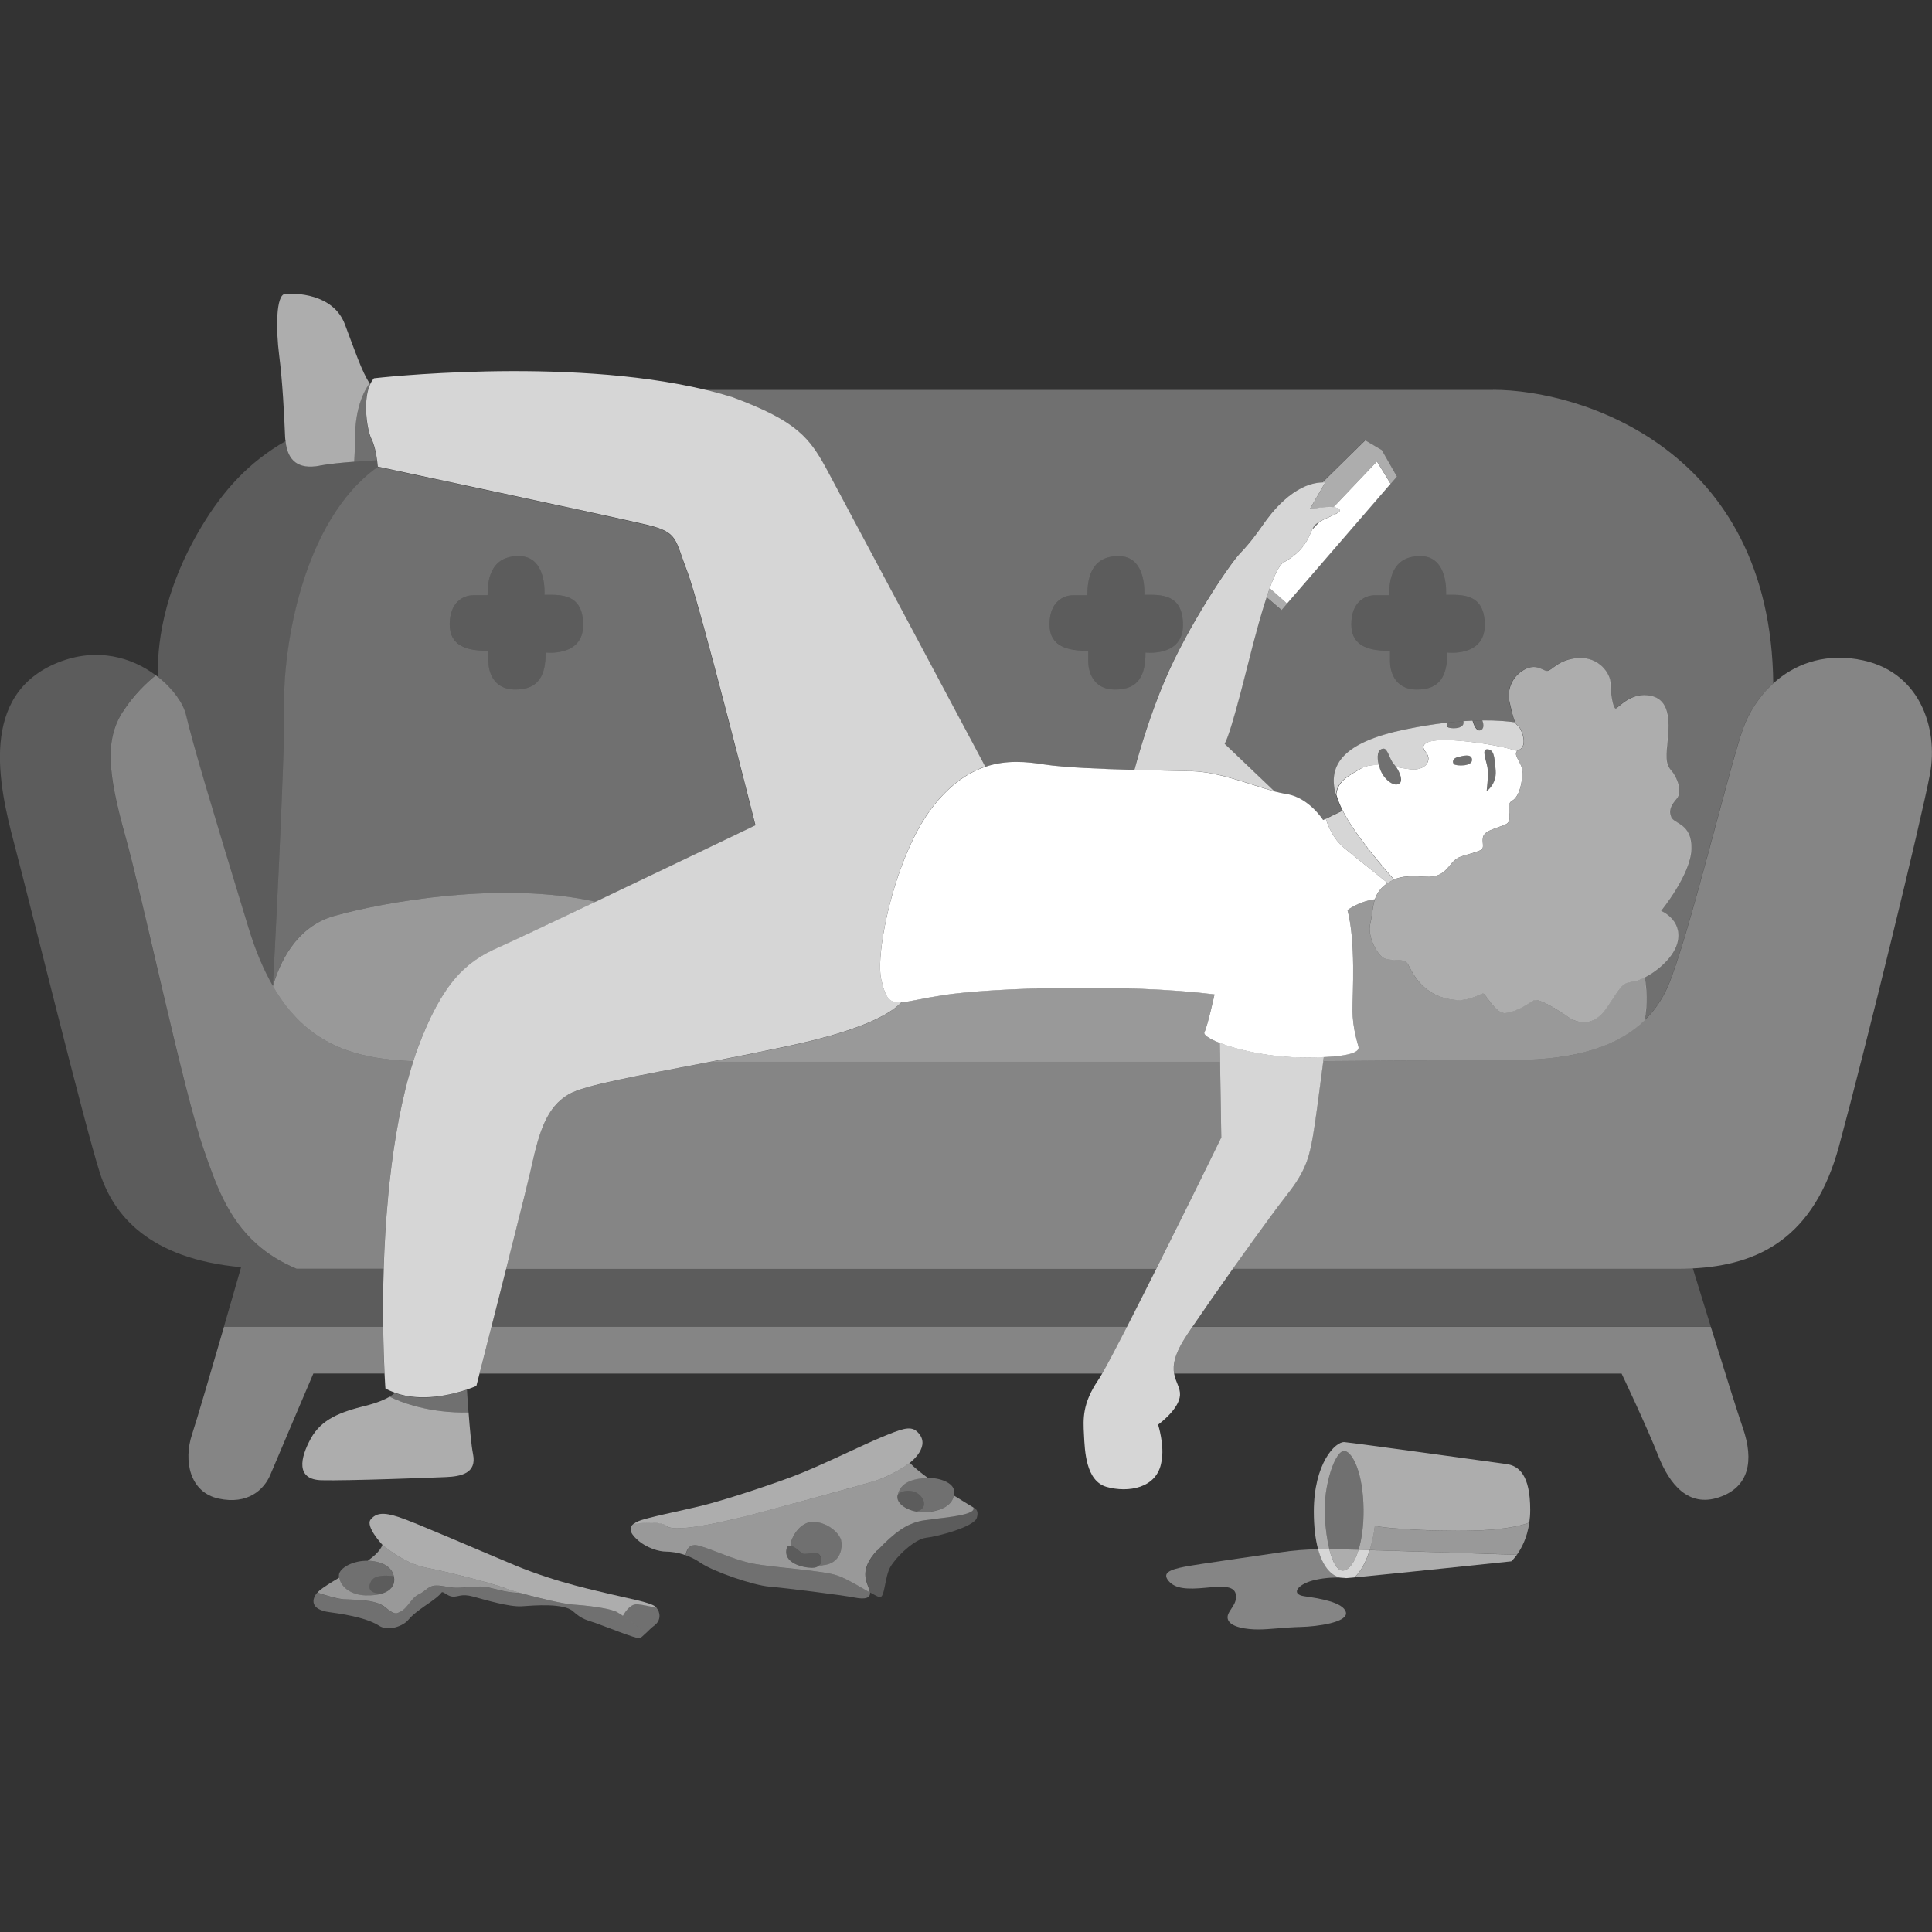 <svg viewBox="0 0 300 300" xmlns="http://www.w3.org/2000/svg"><rect x="0" y="0" width="300" height="300" fill="#333333" stroke="none"/><g fill="#fff"><path d="m 76.31 206.03 h 98.69 c 1.39 -2.72 2.97 -5.84 4.56 -9.02 h -100.96 c -.79 3.11 -1.58 6.24 -2.29 9.02 z" opacity=".2"/><path d="m 191.44 197.01 c -2.3 3.24 -4.58 6.51 -6.28 9.02 h 80.5 c -1.01 -3.25 -1.99 -6.46 -2.8 -9.08 -.78 .04 -1.57 .06 -2.37 .06 z" opacity=".2"/><path d="m 34.78 206.03 c -1.97 6.78 -4.23 14.49 -4.95 16.67 -1.37 4.12 -.39 9.02 4.12 10 s 7.06 -1.37 8.04 -3.73 c .98 -2.35 6.67 -15.69 6.67 -15.69 h 11.04 c -.08 -1.68 -.18 -4.18 -.21 -7.26 h -24.7 z" opacity=".4"/><path d="m 76.31 206.03 c -.77 3.01 -1.43 5.6 -1.85 7.26 h 96.7 c .85 -1.47 2.22 -4.08 3.85 -7.26 h -98.69 z" opacity=".4"/><path d="m 184.28 207.34 c -1.93 2.89 -2.18 4.65 -1.95 5.95 h 69.47 s 3.92 8.24 5.69 12.75 4.71 8.04 9.41 6.47 c 4.71 -1.57 5.49 -5.69 3.73 -10.78 -.82 -2.36 -2.93 -9.11 -4.97 -15.69 h -80.5 c -.31 .46 -.61 .9 -.88 1.31 z" opacity=".4"/><path d="m 59.56 197.01 h -13.52 c -2.5 -1.04 -4.5 -2.33 -6.15 -3.79 -4.65 -4.11 -6.48 -9.6 -8.3 -14.83 -3.14 -9.02 -9.41 -38.82 -12.16 -48.63 -2.75 -9.8 -3.14 -14.9 -.39 -19.22 1.71 -2.69 3.81 -4.62 5.14 -5.69 -3.65 -2.73 -9.08 -4.43 -15.21 -1.96 -12.29 4.97 -9.15 19.09 -6.8 27.97 2.35 8.89 10.98 43.92 13.33 51.24 2.11 6.57 7.6 13.35 21.94 14.67 -.61 2.1 -1.6 5.54 -2.67 9.25 h 24.7 c -.03 -2.64 -.02 -5.71 .08 -9.02 z" opacity=".2"/><path d="m 56.79 218.28 c -3.92 .98 -6.86 2.06 -8.53 5.1 s -2.35 6.37 1.67 6.47 16.96 -.39 19.31 -.49 4.8 -.59 4.22 -3.53 c -.27 -1.33 -.51 -3.98 -.7 -6.5 -6 .12 -10.29 -1.49 -12.27 -2.44 -.73 .42 -1.88 .94 -3.7 1.39 z" opacity=".6"/><path d="m 61.32 216.3 c -.17 .15 -.44 .35 -.84 .59 1.98 .95 6.27 2.56 12.27 2.44 -.1 -1.28 -.18 -2.52 -.24 -3.54 -2.33 .8 -7.08 2.01 -11.2 .51 z" opacity=".3"/><path d="m 28.85 110.99 c 1.05 4.45 3.92 14.12 9.67 32.94 1.12 3.66 2.41 6.69 3.85 9.19 0 0 1.9 -35.34 1.77 -43.83 -.13 -8.5 2.75 -28.37 14.51 -36.8 0 0 -.03 -.43 -.12 -1.03 -.95 .05 -2.2 .12 -3.52 .22 -1.9 .14 -3.94 .35 -5.38 .61 -3.29 .61 -4.98 -.74 -5.29 -3.79 -5.75 3.29 -9.67 7.66 -13.01 13.2 -6.29 10.45 -6.95 19.19 -6.8 23.42 2.35 1.86 3.91 4.12 4.32 5.87 z" opacity=".2"/><path d="m 44.14 109.3 c .13 8.5 -1.77 43.83 -1.77 43.83 .98 -3.46 3.49 -9.19 9.48 -10.89 7.73 -2.19 26.26 -5.5 40.66 -2.2 11.39 -5.43 24.77 -11.85 24.77 -11.85 s -8.63 -34.31 -10.59 -39.41 -1.37 -6.08 -6.28 -7.26 c -4.9 -1.18 -41.77 -9.02 -41.77 -9.02 -11.77 8.43 -14.64 28.3 -14.51 36.8 z m 29.35 -16.87 h 2.22 c 0 -2.29 .39 -6.08 4.84 -6.08 s 3.99 6.01 3.99 6.01 c 2.48 0 6.01 -.26 6.01 4.71 s -5.82 4.25 -5.82 4.25 c 0 3.53 -1.05 5.75 -4.71 5.75 s -4.18 -3.14 -4.18 -4.38 v -1.63 c -3.14 0 -6.01 -.65 -6.01 -4.12 s 2.16 -4.51 3.66 -4.51 z" opacity=".3"/><path d="m 211.3 119.36 c .77 -.46 1.75 -.59 2.8 -.56 -.33 -1.35 -.21 -2.46 .7 -2.55 .69 -.07 .92 1.57 1.63 2.39 .12 .13 .24 .3 .35 .47 .76 .13 1.5 .26 2.16 .35 2.35 .29 3.53 -1.37 2.45 -2.65 -1.08 -1.27 -.1 -2.35 6.37 -1.67 3.88 .41 6.41 1.03 7.82 1.47 .08 -.07 .18 -.14 .31 -.19 1.42 -.59 .34 -3.38 -.25 -3.78 -.14 -.09 -.27 -.26 -.38 -.48 -1.12 -.16 -2.81 -.32 -5.08 -.3 .23 .6 .3 1.41 -.35 1.55 -.61 .14 -.99 -.86 -1.18 -1.51 -.45 .02 -.93 .05 -1.42 .08 .01 .03 .03 .05 .03 .09 .2 1.24 -2.2 1.11 -2.46 .82 -.15 -.17 -.19 -.44 -.07 -.68 -1.96 .22 -4.16 .56 -6.61 1.07 -9.34 1.94 -12.03 5.36 -10.69 10.09 .23 -2.17 2.1 -2.98 3.82 -4.01 z" opacity=".8"/><path d="m 208.66 131.62 c 1.5 1.25 4.7 3.8 6.83 5.5 .31 -.21 .63 -.39 .95 -.53 -2.12 -2.4 -4.28 -5.02 -6.01 -7.51 -.78 -1.12 -1.43 -2.19 -1.95 -3.2 l -2.61 1.27 c .37 1.15 1.2 3.15 2.79 4.48 z" opacity=".8"/><path d="m 216.43 136.58 c 1.38 -.6 2.88 -.59 4.92 -.45 1.67 .12 2.57 -.45 3.22 -1.11 .46 -.47 .81 -.98 1.19 -1.35 .93 -.88 1.94 -.79 4.07 -1.62 .88 -.34 .1 -1.42 .54 -2.3 s 2.21 -1.18 3.48 -1.77 -.25 -2.99 .93 -3.63 1.62 -2.99 1.62 -4.51 c 0 -1.37 -1.55 -2.59 -.8 -3.24 -1.41 -.43 -3.94 -1.05 -7.82 -1.47 -6.47 -.69 -7.45 .39 -6.37 1.67 1.08 1.27 -.1 2.94 -2.45 2.65 -.66 -.08 -1.4 -.22 -2.16 -.35 .61 .91 1.14 2.25 .4 2.63 -.88 .46 -2.45 -.85 -2.94 -2.42 -.06 -.18 -.1 -.35 -.14 -.52 -1.05 -.03 -2.03 .09 -2.8 .56 -1.72 1.03 -3.59 1.84 -3.82 4.01 .23 .8 .55 1.62 .99 2.49 .52 1.02 1.17 2.09 1.95 3.2 1.74 2.5 3.89 5.11 6.01 7.51 z m 14.51 -20.23 c 1.05 .03 1.14 1.14 1.31 3.3 .16 2.16 -1.41 3.2 -1.41 3.2 s .33 -2.55 .13 -3.69 -.95 -2.84 -.03 -2.81 z m -4.57 1.21 c .82 -.2 2.04 -.54 2.19 .29 .23 1.24 -2.48 1.11 -2.78 .82 s -.23 -.92 .59 -1.11 z"/><path d="m 255.39 151.77 c -.76 .4 -1.46 .64 -1.93 .68 -1.77 .15 -1.91 1.08 -4.07 4.17 s -4.76 2.11 -5.93 1.27 c -1.18 -.83 -4.56 -3.04 -5.34 -2.55 s -2.84 1.86 -4.41 1.96 -3.04 -3.14 -3.48 -3.04 -1.86 1.03 -3.78 1.03 c -5.64 -.25 -7.26 -4.56 -7.84 -5.59 -.59 -1.03 -2.5 -.39 -3.63 -.88 s -2.7 -3.43 -2.21 -5.39 c .31 -1.23 .31 -2.57 .72 -3.79 -2.55 .35 -4.25 1.68 -4.25 1.68 1.31 4.97 .78 12.81 .78 15.56 s .78 5.1 .92 5.62 c .11 .45 .02 1.39 -5.38 1.64 -.03 .21 -.05 .42 -.08 .63 9.51 -.08 21.42 -.18 29.65 -.18 9.7 0 16.21 -2.22 20.25 -6.15 .48 -2.58 .33 -4.89 .02 -6.67 z" opacity=".5"/><path d="m 51.86 142.24 c -5.99 1.7 -8.5 7.44 -9.48 10.89 5.3 9.17 12.72 11.29 21.79 11.66 .18 -.57 .37 -1.14 .56 -1.7 3.92 -10.59 7.65 -13.73 12.55 -15.88 1.88 -.83 8.18 -3.81 15.24 -7.17 -14.4 -3.3 -32.93 .01 -40.66 2.2 z" opacity=".5"/><path d="m 187.02 160.28 c .52 -1.05 1.57 -5.88 1.57 -5.88 -13.73 -1.7 -34.64 -1.05 -42.22 .13 -3.11 .48 -5.07 1 -6.38 1.1 -1.48 1.61 -5.59 4.22 -17.02 6.68 -4.51 .97 -8.71 1.81 -12.52 2.55 h 79 l -.05 -2.92 c -1.65 -.64 -2.57 -1.27 -2.38 -1.66 z" opacity=".5"/><path d="m 235.67 112.64 c .59 .39 1.67 3.19 .25 3.78 -.14 .06 -.23 .12 -.31 .19 -.75 .66 .8 1.87 .8 3.24 0 1.52 -.44 3.87 -1.62 4.51 s .34 3.04 -.93 3.63 -3.04 .88 -3.48 1.77 .34 1.96 -.54 2.3 c -2.13 .83 -3.14 .74 -4.07 1.62 -.39 .37 -.73 .88 -1.19 1.35 -.65 .66 -1.56 1.22 -3.22 1.11 -2.04 -.14 -3.54 -.14 -4.92 .45 -.32 .14 -.64 .32 -.95 .53 -.22 .15 -.43 .3 -.65 .49 -.25 .21 -.44 .44 -.62 .67 -.33 .43 -.56 .89 -.72 1.37 -.41 1.23 -.41 2.57 -.72 3.79 -.49 1.96 1.08 4.9 2.21 5.39 s 3.04 -.15 3.63 .88 2.21 5.34 7.84 5.59 c 1.91 0 3.33 -.93 3.78 -1.03 .44 -.1 1.91 3.14 3.48 3.04 s 3.63 -1.47 4.41 -1.96 4.17 1.72 5.34 2.55 c 1.18 .83 3.78 1.81 5.93 -1.27 s 2.3 -4.02 4.07 -4.17 c .48 -.04 1.17 -.29 1.93 -.68 2.06 -1.07 4.66 -3.26 5.13 -5.69 .64 -3.33 -2.6 -4.66 -2.6 -4.66 s 4.61 -5.64 4.71 -9.61 -2.7 -3.87 -3.14 -4.95 0 -1.86 .88 -2.89 .05 -3.28 -.78 -4.22 c -.83 -.93 -.98 -1.67 -.69 -4.36 .29 -2.7 .64 -6.62 -2.5 -7.35 -3.14 -.74 -5.15 1.96 -5.54 1.96 s -.78 -2.16 -.78 -3.82 -1.86 -4.22 -5 -4.02 -4.12 2.01 -4.85 2.01 -1.67 -1.27 -3.63 -.15 c -1.96 1.13 -2.6 3.28 -2.21 4.95 .3 1.26 .54 2.5 .9 3.19 .11 .22 .24 .39 .38 .48 z" opacity=".6"/><path d="m 88.26 169.95 c -3.33 1.96 -4.51 5.69 -5.69 10.98 -.14 .61 -.36 1.56 -.64 2.72 -.04 .18 -.08 .35 -.13 .54 -.16 .65 -.34 1.38 -.53 2.15 -.75 3.03 -1.7 6.82 -2.68 10.68 h 100.96 c 1.53 -3.05 3.06 -6.15 4.47 -8.98 .14 -.29 .28 -.58 .43 -.86 .42 -.85 .83 -1.68 1.22 -2.47 2.33 -4.72 3.97 -8.09 3.97 -8.09 l -.19 -11.77 h -79 c -11.61 2.26 -19.68 3.62 -22.18 5.1 z" opacity=".4"/><path d="m 288.46 102.37 c -5.62 -.91 -9.99 .92 -13.09 3.73 -2.24 2.03 -3.81 4.57 -4.69 6.99 -2.09 5.75 -8.63 33.2 -11.77 40.26 -.86 1.92 -2.03 3.62 -3.55 5.09 -4.04 3.93 -10.55 6.15 -20.25 6.15 -8.23 0 -20.13 .1 -29.65 .18 -.59 4.58 -1.31 10.01 -1.6 11.59 -.5 2.74 -.88 5.01 -3.52 8.5 -.13 .17 -.26 .34 -.4 .52 -.37 .46 -.83 1.07 -1.35 1.76 -.33 .44 -.68 .9 -1.05 1.41 -1.74 2.35 -3.94 5.39 -6.12 8.47 h 69.05 c .8 0 1.59 -.02 2.37 -.06 10.22 -.52 18.85 -4.69 22.73 -19.02 4.18 -15.43 12.81 -50.72 14.12 -57.78 s -1.57 -16.21 -11.24 -17.78 z" opacity=".4"/><path d="m 19.05 110.54 c -2.75 4.31 -2.35 9.41 .39 19.22 2.75 9.8 9.02 39.61 12.16 48.63 1.82 5.23 3.65 10.72 8.3 14.83 1.65 1.46 3.66 2.75 6.15 3.79 h 13.52 c .11 -3.53 .33 -7.36 .7 -11.26 .07 -.77 .14 -1.54 .23 -2.32 0 -.02 0 -.03 .01 -.05 .7 -6.37 1.85 -12.86 3.67 -18.59 -9.08 -.37 -16.5 -2.49 -21.79 -11.66 -1.45 -2.5 -2.74 -5.53 -3.85 -9.19 -5.75 -18.82 -8.63 -28.5 -9.67 -32.94 -.41 -1.74 -1.96 -4.01 -4.32 -5.87 -.12 -.09 -.23 -.19 -.35 -.28 -1.33 1.07 -3.43 3 -5.14 5.69 z" opacity=".4"/><path d="m 184.28 207.34 c .27 -.41 .57 -.85 .88 -1.31 1.7 -2.51 3.98 -5.78 6.28 -9.02 2.19 -3.08 4.38 -6.12 6.12 -8.47 .38 -.51 .72 -.97 1.05 -1.41 .52 -.69 .99 -1.3 1.35 -1.76 .14 -.18 .27 -.35 .4 -.52 2.64 -3.49 3.02 -5.76 3.52 -8.5 .29 -1.58 1.01 -7.01 1.6 -11.59 .03 -.21 .06 -.42 .08 -.63 -.86 .04 -1.84 .06 -2.99 .06 -5.3 0 -10.33 -1.15 -13.17 -2.26 l .05 2.92 .19 11.77 s -1.64 3.37 -3.97 8.09 c -.39 .79 -.8 1.61 -1.22 2.47 -.14 .28 -.28 .57 -.43 .86 -1.4 2.83 -2.94 5.93 -4.47 8.98 -1.59 3.18 -3.17 6.3 -4.56 9.02 -1.63 3.17 -3 5.79 -3.85 7.26 -.25 .43 -.45 .76 -.6 .98 -2.48 3.66 -2.35 6.01 -2.22 8.5 .13 2.48 .26 7.19 3.53 8.11 s 7.84 .26 8.5 -3.92 c .52 -2.48 -.52 -5.75 -.52 -5.75 s 3.27 -2.35 3.4 -4.58 c .07 -1.13 -.67 -1.99 -.91 -3.33 -.23 -1.3 .02 -3.05 1.95 -5.95 z" opacity=".8"/><path d="m 55.12 67.99 c 0 1.34 -.04 2.57 -.11 3.7 1.32 -.1 2.57 -.17 3.52 -.22 -.13 -.94 -.39 -2.33 -.87 -3.28 -.39 -.78 -.78 -2.57 -.83 -4.43 -.04 -1.47 .12 -2.99 .66 -4.11 -.03 -.04 -.07 -.08 -.1 -.13 -.59 .78 -1.42 2.26 -1.9 4.58 -.23 1.1 -.38 2.38 -.38 3.89 z" opacity=".3"/><path d="m 78.6 197.01 c .98 -3.86 1.93 -7.66 2.68 -10.68 .19 -.77 .37 -1.49 .53 -2.15 .05 -.19 .09 -.36 .13 -.54 .28 -1.16 .51 -2.11 .64 -2.72 1.18 -5.29 2.35 -9.02 5.69 -10.98 2.51 -1.48 10.57 -2.84 22.18 -5.1 3.82 -.74 8.01 -1.58 12.52 -2.55 11.42 -2.46 15.54 -5.07 17.02 -6.68 -1.9 .15 -2.47 -.58 -3.16 -3.59 -.35 -1.53 -.15 -4.56 .54 -8.14 1.2 -6.24 3.88 -14.19 7.7 -18.92 2.65 -3.29 5.33 -5.04 7.92 -5.92 -3.52 -6.6 -22.04 -41.37 -24.52 -45.98 -2.75 -5.1 -4.71 -7.65 -14.71 -11.37 -1.39 -.43 -2.83 -.83 -4.3 -1.18 -21.8 -5.21 -51.39 -1.77 -51.39 -1.77 -.22 .25 -.41 .54 -.56 .87 -.54 1.12 -.7 2.64 -.66 4.11 .06 1.87 .44 3.66 .83 4.43 .48 .95 .74 2.34 .87 3.28 .08 .61 .12 1.03 .12 1.03 s 36.86 7.84 41.77 9.02 c 4.9 1.18 4.31 2.16 6.28 7.26 1.96 5.1 10.59 39.41 10.59 39.41 s -13.38 6.43 -24.77 11.85 c -7.06 3.36 -13.36 6.34 -15.24 7.17 -4.9 2.16 -8.63 5.29 -12.55 15.88 -.2 .56 -.38 1.13 -.56 1.7 -1.83 5.74 -2.97 12.22 -3.67 18.59 0 .02 0 .03 -.01 .05 -.09 .78 -.16 1.55 -.23 2.32 -.37 3.9 -.59 7.73 -.7 11.26 -.1 3.31 -.11 6.38 -.08 9.02 .04 3.07 .13 5.57 .21 7.26 .07 1.5 .14 2.35 .14 2.35 .48 .27 .98 .48 1.49 .67 4.11 1.49 8.87 .28 11.2 -.51 .89 -.31 1.43 -.55 1.43 -.55 s .19 -.72 .5 -1.96 c .43 -1.66 1.09 -4.24 1.85 -7.26 .71 -2.78 1.51 -5.91 2.29 -9.02 z" opacity=".8"/><path d="m 49.63 72.3 c 1.45 -.27 3.48 -.47 5.38 -.61 .07 -1.13 .11 -2.37 .11 -3.7 0 -1.52 .16 -2.79 .38 -3.89 .48 -2.32 1.31 -3.8 1.9 -4.58 -1.17 -1.68 -2.43 -5.42 -3.85 -9.17 -1.83 -4.84 -7.84 -4.84 -9.28 -4.71 s -1.44 5.49 -.92 9.54 .78 9.15 .92 12.68 c .01 .24 .04 .44 .07 .66 .32 3.05 2 4.4 5.29 3.79 z" opacity=".6"/><path d="m 196.68 92.73 l 2.31 1.99 .87 -1.01 -2.69 -2.38 c -.16 .45 -.33 .92 -.49 1.4 z" opacity=".6"/><path d="m 203.36 79.1 s 2.3 -.48 3.7 -.34 l 6.76 -7.11 2.12 3.46 .96 -1.11 -2.35 -4.12 -2.55 -1.5 -6.66 6.55 c .15 0 .3 -.02 .45 -.01 l -2.42 4.18 z" opacity=".6"/><path d="m 203.95 81.84 c -.07 .12 -.13 .25 -.19 .38 l 1.17 -1.23 c -.44 .26 -.81 .54 -.98 .85 z" opacity=".3"/><path d="m 207.06 78.76 c .38 .04 .7 .12 .88 .28 .65 .55 -1.59 1.14 -3.01 1.96 l -1.17 1.23 c -.62 1.32 -1.18 3.27 -4.45 5.11 -.66 .37 -1.42 1.99 -2.15 4 l 2.69 2.38 16.08 -18.6 -2.12 -3.46 -6.76 7.11 z"/><path d="m 197.91 122.89 l -7.75 -7.39 c 1.11 -1.96 3.6 -12.42 4.45 -15.62 .43 -1.61 1.2 -4.53 2.07 -7.16 .16 -.48 .32 -.95 .49 -1.4 .73 -2 1.49 -3.63 2.15 -4 3.27 -1.84 3.84 -3.79 4.45 -5.11 .06 -.13 .12 -.26 .19 -.38 .17 -.31 .54 -.59 .98 -.85 1.42 -.83 3.65 -1.41 3.01 -1.96 -.18 -.15 -.5 -.24 -.88 -.28 -1.4 -.14 -3.7 .34 -3.7 .34 l 2.42 -4.18 c -.15 -.01 -.3 .01 -.45 .01 -4.56 .13 -8.14 5 -9.15 6.46 -1.05 1.5 -2.03 2.88 -3.66 4.58 s -8.11 11.31 -11.7 19.8 c -2.17 5.12 -3.76 10.39 -4.68 13.79 3.55 .1 6.87 .15 8.93 .2 4.32 .11 9.28 2.18 12.85 3.14 z" opacity=".8"/><path d="m 210.94 162.5 c -.13 -.52 -.92 -2.88 -.92 -5.62 s .52 -10.59 -.78 -15.56 c 0 0 1.69 -1.33 4.25 -1.68 .16 -.48 .39 -.94 .72 -1.37 .18 -.23 .37 -.46 .62 -.67 .22 -.19 .43 -.34 .65 -.49 -2.13 -1.7 -5.33 -4.25 -6.83 -5.5 -1.59 -1.33 -2.42 -3.33 -2.79 -4.48 l -.41 .2 s -2.22 -3.53 -5.75 -4.05 c -.54 -.08 -1.15 -.22 -1.79 -.39 -3.57 -.95 -8.53 -3.03 -12.85 -3.14 -2.06 -.05 -5.38 -.11 -8.93 -.2 -5.24 -.14 -10.98 -.38 -13.94 -.84 -2.78 -.44 -5.92 -.75 -9.2 .36 -2.59 .87 -5.27 2.63 -7.92 5.92 -3.82 4.74 -6.5 12.68 -7.7 18.92 -.69 3.58 -.89 6.61 -.54 8.14 .69 3.01 1.26 3.73 3.16 3.59 1.32 -.1 3.27 -.62 6.38 -1.1 7.58 -1.18 28.5 -1.83 42.22 -.13 0 0 -1.05 4.84 -1.57 5.88 -.19 .38 .73 1.01 2.38 1.66 2.85 1.11 7.88 2.26 13.17 2.26 1.15 0 2.13 -.02 2.99 -.06 5.4 -.25 5.49 -1.19 5.38 -1.64 z"/><path d="m 78.46 246.62 c .55 .21 1.4 .47 2.39 .75 2.81 .79 6.77 1.71 8.26 1.8 1.25 .08 3.01 .26 4.46 .53 .89 .16 1.67 .36 2.15 .58 .25 .12 .61 .34 1.01 .62 .48 -.85 1.29 -1.91 2.32 -1.79 .87 .1 1.99 .34 2.88 .54 -.04 -.05 -.08 -.11 -.13 -.15 -.78 -.72 -4.64 -1.37 -6.73 -1.9 s -8.43 -1.77 -15.03 -4.51 c -6.6 -2.75 -15.69 -6.73 -18.11 -7.52 s -3.53 -.65 -4.38 .39 c -.85 1.05 1.83 3.92 1.83 3.92 s 3.33 2.88 6.73 3.53 10.26 2.42 12.35 3.2 z" opacity=".6"/><path d="m 99.05 249.1 c -1.03 -.12 -1.84 .94 -2.32 1.79 1.21 .83 2.87 2.15 3.56 2.71 .4 -.39 .86 -.85 1.37 -1.24 .98 -.74 .92 -1.98 .26 -2.73 -.89 -.21 -2.01 -.44 -2.88 -.54 z" opacity=".3"/><path d="m 59.7 249.49 c 1.5 1.18 1.7 1.24 2.68 .65 s 1.57 -2.09 2.61 -2.55 c 1.05 -.46 1.44 -1.24 2.42 -1.37 s 2.22 .33 3.53 .33 3.33 -.39 4.84 -.07 c 1.5 .33 2.81 .78 4.51 .85 .14 .01 .33 .02 .56 .03 -.99 -.28 -1.84 -.54 -2.39 -.75 -2.09 -.78 -8.95 -2.55 -12.35 -3.2 s -6.73 -3.53 -6.73 -3.53 -.26 1.08 -2.28 2.47 c .32 0 .65 .03 .98 .08 1.79 .29 2.81 1.14 3.07 2.32 .04 .16 .06 .32 .07 .49 .04 .93 -.53 1.75 -1.81 2.18 -.69 .23 -1.58 .35 -2.7 .31 -2.61 -.11 -3.9 -1.6 -4.04 -2.75 -1.32 .78 -2.4 1.46 -3.01 1.96 -.13 .11 -.25 .23 -.36 .36 1.18 .39 2.96 .94 4.02 1.02 1.7 .13 4.9 0 6.41 1.18 z" opacity=".5"/><path d="m 95.71 250.28 c -.47 -.22 -1.25 -.42 -2.15 -.58 -1.45 -.27 -3.2 -.45 -4.46 -.53 -1.5 -.1 -5.46 -1.01 -8.26 -1.8 -.23 -.01 -.43 -.02 -.56 -.03 -1.7 -.07 -3.01 -.52 -4.51 -.85 s -3.53 .07 -4.84 .07 -2.55 -.46 -3.53 -.33 -1.37 .92 -2.42 1.37 c -1.05 .46 -1.63 1.96 -2.61 2.55 s -1.18 .52 -2.68 -.65 c -1.5 -1.18 -4.71 -1.05 -6.41 -1.18 -1.06 -.08 -2.84 -.62 -4.02 -1.02 -.87 1 -1.14 2.64 1.93 3.04 3.46 .46 6.14 1.11 7.65 2.09 1.5 .98 3.86 0 4.58 -.92 s 2.48 -2.09 3.33 -2.68 1.5 -1.11 1.77 -1.5 .85 .52 1.77 .59 1.31 -.52 3.2 0 c 1.9 .52 5.62 1.63 7.52 1.5 s 6.54 -.52 7.97 .78 2.22 1.37 3.53 1.83 6.34 2.48 6.8 2.35 c .23 -.07 .57 -.39 .98 -.79 -.69 -.56 -2.35 -1.88 -3.56 -2.71 -.4 -.28 -.76 -.5 -1.01 -.62 z" opacity=".3"/><path d="m 56.69 247.73 c 1.12 .05 2.01 -.08 2.7 -.31 -2.4 .12 -2.29 -1.2 -1.59 -2.11 .62 -.81 2.4 -.68 3.33 -.56 -.26 -1.18 -1.28 -2.03 -3.07 -2.32 -.33 -.05 -.66 -.08 -.98 -.08 -2.14 -.03 -3.99 .95 -4.38 1.91 -.09 .21 -.09 .46 -.06 .72 .15 1.15 1.43 2.64 4.04 2.75 z" opacity=".3"/><path d="m 57.8 245.31 c -.7 .92 -.82 2.23 1.59 2.11 1.28 -.43 1.86 -1.24 1.81 -2.18 -.01 -.17 -.03 -.33 -.07 -.49 -.93 -.13 -2.72 -.25 -3.33 .56 z" opacity=".2"/><path d="m 151.14 234.07 c .65 1.44 -6.47 1.63 -8.43 2.16 s -3.6 1.5 -6.47 4.51 c -2.88 3.01 -1.63 4.9 -1.24 6.08 .06 .16 .08 .31 .09 .45 .68 .38 1.21 .67 1.48 .73 .85 .2 .78 -3.14 1.7 -4.71 s 3.73 -4.31 5.56 -4.51 7.39 -1.7 7.84 -3.07 -.52 -1.63 -.52 -1.63 z" opacity=".2"/><path d="m 103.49 236.94 c 1.44 1.31 11.44 -1.24 14.58 -2.09 s 14.84 -3.99 17.78 -4.9 c 2.94 -.92 5.43 -2.81 5.43 -2.81 s 3.6 -2.68 1.05 -4.9 c -1.04 -.91 -2.55 -.26 -5.43 .92 s -9.74 4.58 -13.73 6.08 -10.78 3.73 -14.25 4.58 -8.56 1.83 -9.87 2.42 c -.25 .11 -.44 .23 -.61 .36 2.01 -.24 4.3 -.33 5.06 .36 z" opacity=".6"/><path d="m 117.09 242.83 c -3.14 -.59 -6.14 -2.16 -8.56 -2.81 -1.44 -.39 -1.9 .6 -2.04 1.48 .72 .26 1.48 .62 2.24 1.14 2.09 1.44 8.3 3.53 10.72 3.73 s 11.31 1.31 13.27 1.7 c 1.69 .34 2.45 .04 2.38 -.8 -1.49 -.85 -3.66 -2.17 -5.19 -2.67 -2.22 -.72 -9.67 -1.18 -12.81 -1.77 z" opacity=".3"/><path d="m 126.47 236.32 c -2.35 -.17 -3.69 2.68 -3.69 3.53 0 .05 .01 .11 .03 .18 .55 .12 1.28 .78 1.64 1.1 .56 .49 2.22 -.46 2.81 .29 .38 .49 .4 1.21 -.05 1.64 .18 .01 .35 .01 .54 -.01 2.84 -.23 3.14 -2.75 2.91 -3.82 -.23 -1.08 -1.93 -2.75 -4.18 -2.91 z" opacity=".3"/><path d="m 139.41 232.08 c .37 -.36 .98 -.67 2.02 -.56 1.91 .2 3.09 2.75 .84 3.18 .67 .13 1.4 .16 2.14 .05 2.34 -.34 3.49 -1.31 3.71 -2.54 .04 -.19 .05 -.39 .05 -.6 -.06 -1.43 -2.37 -2.15 -4.09 -2.13 -.09 0 -.17 0 -.26 .01 -2.89 .16 -4.04 1.16 -4.41 2.59 z" opacity=".3"/><path d="m 136.24 240.74 c 2.88 -3.01 4.51 -3.99 6.47 -4.51 s 9.09 -.72 8.43 -2.16 c 0 0 -1.32 -.78 -3.02 -1.85 -.23 1.23 -1.37 2.2 -3.71 2.54 -.74 .11 -1.47 .07 -2.14 -.05 -1.79 -.34 -3.13 -1.4 -2.9 -2.5 .01 -.04 .03 -.08 .04 -.12 .36 -1.44 1.52 -2.43 4.41 -2.59 .08 -.01 .17 -.01 .26 -.01 -1.15 -.84 -2.18 -1.67 -2.81 -2.35 0 0 -2.48 1.9 -5.43 2.81 -2.94 .92 -14.64 4.05 -17.78 4.9 s -13.14 3.4 -14.58 2.09 c -.76 -.69 -3.05 -.6 -5.06 -.36 -.74 .56 -.74 1.33 .48 2.45 1.5 1.37 3.46 1.9 4.51 1.9 .67 0 1.79 .11 3.05 .56 .14 -.87 .61 -1.86 2.04 -1.48 2.42 .65 5.43 2.22 8.56 2.81 3.14 .59 10.59 1.05 12.81 1.77 1.53 .49 3.7 1.82 5.19 2.67 -.01 -.14 -.04 -.28 -.09 -.45 -.39 -1.18 -1.63 -3.07 1.24 -6.08 z m -8.5 2.32 c -.18 .02 -.36 .02 -.54 .01 -.24 .24 -.6 .39 -1.13 .38 -1.5 -.03 -4.51 -.78 -3.92 -3.01 .1 -.39 .35 -.47 .65 -.41 -.02 -.07 -.03 -.13 -.03 -.18 0 -.85 1.35 -3.7 3.69 -3.53 2.26 .16 3.95 1.83 4.18 2.91 s -.07 3.6 -2.91 3.82 z" opacity=".5"/><path d="m 141.43 231.52 c -1.04 -.11 -1.66 .21 -2.02 .56 -.01 .04 -.03 .08 -.04 .12 -.24 1.09 1.1 2.15 2.9 2.5 2.26 -.43 1.07 -2.98 -.84 -3.18 z" opacity=".2"/><path d="m 127.25 241.42 c -.59 -.75 -2.26 .2 -2.81 -.29 -.36 -.32 -1.09 -.98 -1.64 -1.1 -.3 -.07 -.54 .02 -.65 .41 -.59 2.22 2.42 2.97 3.92 3.01 .53 .01 .89 -.15 1.13 -.38 .44 -.44 .43 -1.16 .05 -1.64 z" opacity=".2"/><path d="m 205.71 235.44 c -.26 -4.77 1.67 -10.46 3.14 -10.13 1.18 .26 2.81 3.33 2.88 9.02 .03 2.57 -.28 4.71 -.77 6.31 .54 .02 1.12 .03 1.73 .05 .63 -2.01 .8 -3.81 .8 -3.81 1.18 .52 12.09 1.11 17.97 .65 3.31 -.26 5.09 -.74 6.01 -1.12 .09 -.61 .14 -1.25 .14 -1.96 0 -5.43 -1.77 -6.86 -3.73 -7.12 s -23.6 -3.27 -25.1 -3.4 c -1.43 -.13 -4.77 3.33 -4.77 10.78 0 2.38 .24 4.31 .66 5.84 .59 -.01 1.16 -.02 1.74 -.02 -.35 -1.42 -.59 -3.19 -.7 -5.1 z" opacity=".6"/><path d="m 209.05 245.05 s -.36 -.05 -.96 -.08 c .31 .08 .64 .1 .96 .08 z" opacity=".3"/><path d="m 208.85 225.31 c -1.47 -.33 -3.4 5.36 -3.14 10.13 .11 1.91 .35 3.68 .7 5.1 h .22 c .52 0 2.13 .04 4.33 .1 .49 -1.6 .8 -3.74 .77 -6.31 -.07 -5.69 -1.7 -8.76 -2.88 -9.02 z" opacity=".3"/><path d="m 213.49 236.88 s -.18 1.8 -.8 3.81 c 7.45 .22 19.34 .61 22.85 .73 .69 -.96 1.6 -2.61 1.93 -5 -.92 .38 -2.7 .86 -6.01 1.12 -5.88 .46 -16.8 -.13 -17.97 -.65 z" opacity=".5"/><path d="m 204.67 240.56 c -1.86 .04 -3.78 .16 -5.95 .5 -2.94 .46 -12.42 1.77 -14.77 2.22 -2.35 .46 -3.53 .98 -2.48 2.22 s 2.94 1.31 5.69 1.05 4.64 -.39 4.77 1.24 -1.7 2.55 -1.24 3.73 2.94 1.5 4.71 1.5 4.05 -.33 6.6 -.39 7.39 -.72 6.99 -2.29 c -.39 -1.57 -4.25 -2.16 -6.47 -2.48 s -.98 -1.96 1.77 -2.55 c 1.61 -.35 2.96 -.37 3.81 -.34 -1.44 -.34 -2.69 -1.75 -3.41 -4.41 z" opacity=".4"/><path d="m 212.69 240.69 c -.61 -.02 -1.18 -.04 -1.73 -.05 -.59 1.94 -1.45 3.09 -2.31 3.23 -.94 .16 -1.72 -1.2 -2.24 -3.33 -.58 0 -1.16 .01 -1.74 .02 .73 2.66 1.98 4.07 3.41 4.41 .6 .02 .96 .08 .96 .08 .25 -.02 .69 -.06 1.27 -.11 1.14 -1.06 1.89 -2.71 2.37 -4.25 z" opacity=".8"/><path d="m 206.41 240.54 c .53 2.13 1.3 3.49 2.24 3.33 .86 -.14 1.72 -1.29 2.31 -3.23 -2.21 -.06 -3.82 -.1 -4.33 -.1 -.07 0 -.14 0 -.22 0 z" opacity=".6"/><path d="m 210.32 244.94 c 5.55 -.52 24.35 -2.5 24.35 -2.5 s .38 -.34 .87 -1.01 c -3.52 -.12 -15.4 -.51 -22.85 -.73 -.48 1.54 -1.23 3.18 -2.37 4.25 z" opacity=".6"/><path d="m 213.49 92.43 c -1.5 0 -3.66 1.05 -3.66 4.51 s 2.88 4.12 6.01 4.12 v 1.63 c 0 1.24 .52 4.38 4.18 4.38 s 4.71 -2.22 4.71 -5.75 c 0 0 5.82 .72 5.82 -4.25 s -3.53 -4.71 -6.01 -4.71 c 0 0 .46 -6.01 -3.99 -6.01 s -4.84 3.79 -4.84 6.08 z" opacity=".2"/><path d="m 168.98 101.06 v 1.63 c 0 1.24 .52 4.38 4.18 4.38 s 4.71 -2.22 4.71 -5.75 c 0 0 5.82 .72 5.82 -4.25 s -3.53 -4.71 -6.01 -4.71 c 0 0 .46 -6.01 -3.99 -6.01 s -4.84 3.79 -4.84 6.08 h -2.22 c -1.5 0 -3.66 1.05 -3.66 4.51 s 2.88 4.12 6.01 4.12 z" opacity=".2"/><path d="m 75.84 101.06 v 1.63 c 0 1.24 .52 4.38 4.18 4.38 s 4.71 -2.22 4.71 -5.75 c 0 0 5.82 .72 5.82 -4.25 s -3.53 -4.71 -6.01 -4.71 c 0 0 .46 -6.01 -3.99 -6.01 s -4.84 3.79 -4.84 6.08 h -2.22 c -1.5 0 -3.66 1.05 -3.66 4.51 s 2.88 4.12 6.01 4.12 z" opacity=".2"/><path d="m 216.79 119.11 c -.12 -.18 -.24 -.34 -.35 -.47 -.72 -.82 -.95 -2.45 -1.63 -2.39 -.91 .09 -1.03 1.2 -.7 2.55 .04 .17 .09 .35 .14 .52 .49 1.57 2.06 2.88 2.94 2.42 .74 -.38 .22 -1.73 -.4 -2.63 z" opacity=".3"/><path d="m 228.56 117.86 c -.15 -.83 -1.37 -.49 -2.19 -.29 s -.88 .82 -.59 1.11 3.01 .43 2.78 -.82 z" opacity=".3"/><path d="m 224.85 112.89 c .26 .29 2.66 .43 2.46 -.82 -.01 -.04 -.02 -.06 -.03 -.09 -.78 .05 -1.61 .13 -2.49 .23 -.12 .24 -.08 .51 .07 .68 z" opacity=".3"/><path d="m 231.86 60.54 h -122.41 c 1.47 .35 2.91 .74 4.3 1.18 10 3.73 11.96 6.28 14.71 11.37 2.48 4.61 21.01 39.38 24.52 45.98 3.28 -1.11 6.43 -.8 9.2 -.36 2.96 .47 8.7 .7 13.94 .84 .93 -3.39 2.52 -8.66 4.68 -13.79 3.6 -8.5 10.07 -18.11 11.7 -19.8 s 2.61 -3.07 3.66 -4.58 c 1.01 -1.46 4.6 -6.32 9.15 -6.46 l 6.66 -6.55 2.55 1.5 2.35 4.12 -.96 1.11 -16.08 18.6 -.87 1.01 -2.31 -1.99 c -.87 2.63 -1.65 5.55 -2.07 7.16 -.85 3.2 -3.33 13.66 -4.45 15.62 l 7.75 7.39 c .65 .17 1.25 .31 1.79 .39 3.53 .52 5.75 4.05 5.75 4.05 l .41 -.2 2.61 -1.27 c -.44 -.87 -.77 -1.7 -.99 -2.49 -1.34 -4.73 1.35 -8.15 10.69 -10.09 2.45 -.51 4.65 -.85 6.61 -1.07 .88 -.1 1.71 -.17 2.49 -.23 .49 -.03 .96 -.06 1.42 -.08 .53 -.02 1.04 -.04 1.52 -.04 2.26 -.02 3.95 .13 5.08 .3 -.36 -.69 -.6 -1.93 -.9 -3.19 -.39 -1.67 .25 -3.82 2.21 -4.95 s 2.89 .15 3.63 .15 1.72 -1.81 4.85 -2.01 c 3.14 -.2 5 2.35 5 4.02 s .39 3.82 .78 3.82 2.4 -2.7 5.54 -1.96 2.79 4.66 2.5 7.35 c -.29 2.7 -.15 3.43 .69 4.36 .83 .93 1.67 3.19 .78 4.22 -.88 1.03 -1.32 1.81 -.88 2.89 s 3.24 .98 3.14 4.95 -4.71 9.61 -4.71 9.61 3.24 1.32 2.6 4.66 c -.47 2.43 -3.07 4.62 -5.13 5.69 .31 1.78 .46 4.09 -.02 6.67 1.51 -1.47 2.69 -3.17 3.55 -5.09 3.14 -7.06 9.67 -34.51 11.77 -40.26 .88 -2.41 2.45 -4.95 4.69 -6.99 -.39 -36.39 -29.88 -45.57 -43.51 -45.57 z m -53.99 40.78 c 0 3.53 -1.05 5.75 -4.71 5.75 s -4.18 -3.14 -4.18 -4.38 v -1.63 c -3.14 0 -6.01 -.65 -6.01 -4.12 s 2.16 -4.51 3.66 -4.51 h 2.22 c 0 -2.29 .39 -6.08 4.84 -6.08 s 3.99 6.01 3.99 6.01 c 2.48 0 6.01 -.26 6.01 4.71 s -5.82 4.25 -5.82 4.25 z m 46.86 0 c 0 3.53 -1.05 5.75 -4.71 5.75 s -4.18 -3.14 -4.18 -4.38 v -1.63 c -3.14 0 -6.01 -.65 -6.01 -4.12 s 2.16 -4.51 3.66 -4.51 h 2.22 c 0 -2.29 .39 -6.08 4.84 -6.08 s 3.99 6.01 3.99 6.01 c 2.48 0 6.01 -.26 6.01 4.71 s -5.82 4.25 -5.82 4.25 z" opacity=".3"/><path d="m 229.87 113.41 c .64 -.14 .57 -.95 .35 -1.55 -.48 .01 -.99 .02 -1.52 .04 .19 .64 .57 1.64 1.18 1.51 z" opacity=".3"/><path d="m 230.85 122.86 s 1.57 -1.05 1.41 -3.2 c -.16 -2.16 -.26 -3.27 -1.31 -3.3 -.92 -.03 -.16 1.67 .03 2.81 .2 1.14 -.13 3.69 -.13 3.69 z" opacity=".3"/></g></svg>